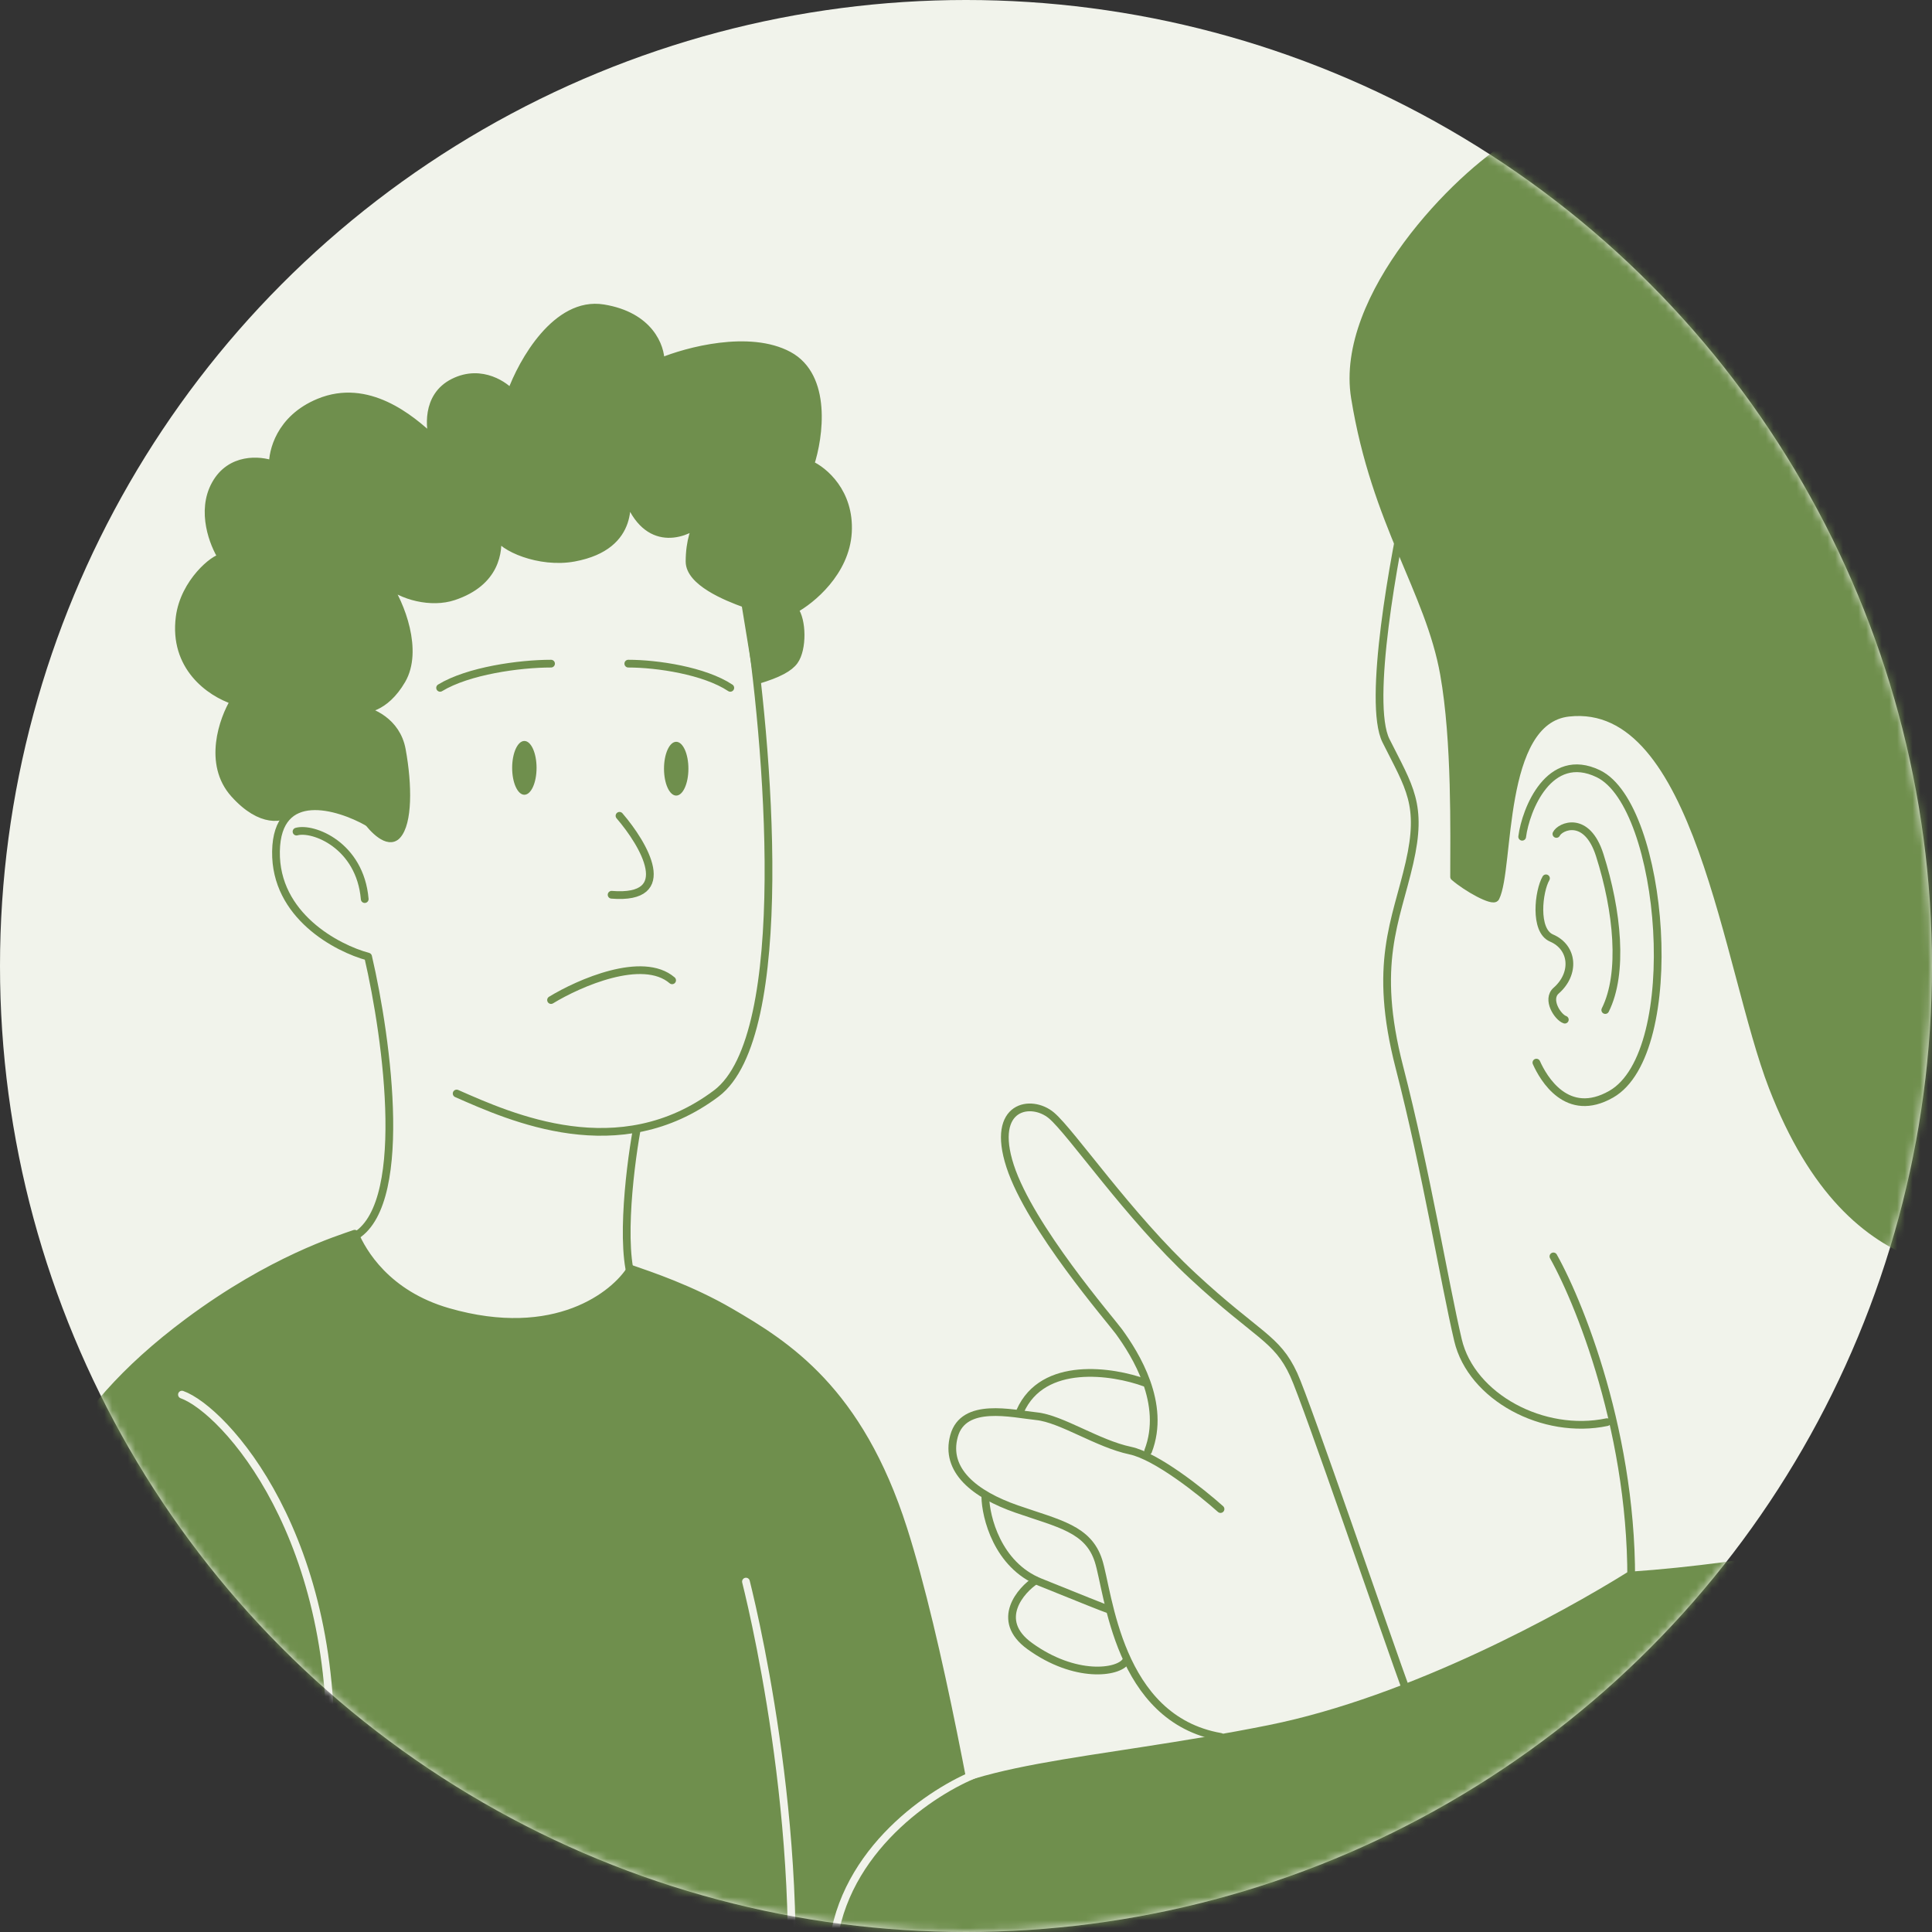 <?xml version="1.0" encoding="UTF-8"?> <svg xmlns="http://www.w3.org/2000/svg" width="250" height="250" viewBox="0 0 250 250" fill="none"><rect x="0" y="0" width="250" height="250" fill="#333333" stroke="none"/><circle cx="125" cy="125" r="125" fill="#F1F3EB"></circle><mask id="mask0_2466_429" style="mask-type:alpha" maskUnits="userSpaceOnUse" x="0" y="0" width="250" height="250"><circle cx="125" cy="125" r="125" fill="white"></circle></mask><g mask="url(#mask0_2466_429)"><path d="M96.632 78.272C99.454 96.243 102.616 134.048 92.68 141.5C80.124 150.916 66.147 144.605 59.09 141.5" stroke="#6F8F4D" stroke-linecap="round" stroke-linejoin="round"></path><path d="M47.633 106.417C43.717 104.203 35.849 101.853 35.713 110.164C35.576 118.475 43.603 122.709 47.633 123.788C50.131 134.517 53.185 156.826 45.42 160.232" stroke="#6F8F4D" stroke-linecap="round" stroke-linejoin="round"></path><path d="M38.369 107.609C40.514 107.009 46.592 109.351 47.195 116.342" stroke="#6F8F4D" stroke-linecap="round" stroke-linejoin="round"></path><path d="M82.373 146.268C81.407 151.66 80.056 163.332 82.373 166.874" stroke="#6F8F4D" stroke-linecap="round" stroke-linejoin="round"></path><path d="M80.163 105.564C83.341 109.254 87.587 116.464 79.141 115.782" stroke="#6F8F4D" stroke-linecap="round" stroke-linejoin="round"></path><path d="M71.305 129.406C74.938 127.192 83.158 123.582 86.972 126.852" stroke="#6F8F4D" stroke-linecap="round" stroke-linejoin="round"></path><path d="M56.949 89.007C60.582 86.793 67.218 85.875 71.305 85.875" stroke="#6F8F4D" stroke-linecap="round" stroke-linejoin="round"></path><path d="M94.5 89.007C91.159 86.793 85.058 85.875 81.3 85.875" stroke="#6F8F4D" stroke-linecap="round" stroke-linejoin="round"></path><ellipse cx="67.852" cy="99.361" rx="1.579" ry="3.48" fill="#6F8F4D"></ellipse><ellipse cx="87.501" cy="99.468" rx="1.579" ry="3.48" fill="#6F8F4D"></ellipse><path d="M0 208.409C4.528 195.015 7.525 183.562 24.366 171.039C35.183 162.995 43.829 160.376 45.896 159.643C46.891 162.004 50.005 167.462 57.977 169.758C71.899 173.767 79.595 167.5 81.636 164.183C84.119 165.047 89.363 166.786 94.474 169.758C101.819 174.028 111.156 179.881 116.896 197.868C121.488 212.257 125.777 236.537 128.009 249.548L120.164 252.418H90.123L88.401 254.523L35.973 242.66L0 208.409Z" fill="#6F8F4D" stroke="#6F8F4D" stroke-linecap="round" stroke-linejoin="round"></path><path d="M23.543 180.463C28.985 182.4 44.298 199.004 42.638 229.999" stroke="#F1F3EB" stroke-linecap="round" stroke-linejoin="round"></path><path d="M96.527 204.658C97.911 210.193 105.359 242.22 101.232 271.075" stroke="#F1F3EB" stroke-linecap="round" stroke-linejoin="round"></path><path d="M80.978 63.64C80.978 64.249 82.554 70.638 74.28 72.165C69.801 72.991 64.864 70.8 64.336 69.216C64.556 71.298 64.219 75.334 58.692 77.177C55.825 78.132 51.993 77.177 49.923 75.331C51.952 78.213 54.175 84.254 51.993 87.997C49.77 91.809 47.082 91.854 46.443 91.779C48.047 92.005 51.319 93.347 51.993 97.009C52.846 101.637 52.846 106.509 51.384 108.092C50.215 109.358 48.218 107.239 47.365 106.021C45.217 104.659 43.732 104.157 40.358 103.937L37.622 105.047C36.648 105.9 33.822 106.63 30.315 102.733C26.808 98.836 28.854 93.071 30.315 90.676C27.108 89.621 22.41 86.252 23.252 79.837C23.843 75.331 27.758 72.165 28.732 72.165C27.636 70.46 25.931 66.173 27.88 62.665C29.828 59.158 33.644 59.499 35.309 60.108C35.268 58.565 36.115 54.2 41.276 52.07C47.57 49.473 53.13 54.1 56.012 56.82C55.688 55.602 54.99 51.324 58.692 49.473C62.394 47.622 65.511 50.081 66.121 50.852C67.582 46.792 72.015 38.917 78.056 39.891C84.096 40.866 85.525 44.925 85.485 46.833C88.895 45.412 96.981 43.253 102.048 45.981C107.114 48.709 106.026 56.535 104.849 60.108C106.594 60.879 110.012 63.713 109.72 68.876C109.428 74.04 104.97 77.686 102.778 78.863C103.834 80.203 103.908 83.985 102.778 85.535C102.147 86.401 100.777 87.185 98.057 87.997L96.445 78.132C93.928 77.239 89.227 75.291 89.227 72.66C89.227 70.03 89.95 68.065 90.478 67.659C88.285 69.364 83.316 70.947 80.978 63.64Z" fill="#6F8F4D" stroke="#6F8F4D" stroke-linecap="round" stroke-linejoin="round"></path><path d="M175.33 51.455C173.217 38.39 188.621 22.715 195.746 18.553H219.039C233.288 26.878 262.22 43.721 263.949 44.49C265.678 45.258 254.422 123.582 248.579 162.648C241.534 160.087 234.593 154.128 229.377 140.653C223.431 125.288 219.809 90.36 202.982 92.223C193.899 93.229 195.45 112.307 193.528 116.149C193.211 116.785 189.758 114.868 188.16 113.465C188.16 107.781 188.395 95.884 186.858 87.238C184.936 76.431 177.972 67.785 175.33 51.455Z" fill="#6F8F4D" stroke="#6F8F4D" stroke-linecap="round" stroke-linejoin="round"></path><path d="M182.38 63.133C180.357 72.016 176.92 90.994 179.346 95.847C182.38 101.914 184.113 104.08 182.38 111.663C180.646 119.246 177.613 124.662 181.08 138.095C184.546 151.527 186.929 166.043 188.663 173.409C190.396 180.776 199.712 185.759 207.945 184.025" stroke="#6F8F4D" stroke-linecap="round" stroke-linejoin="round"></path><path d="M201.012 162.578C204.767 169.294 212.018 187.797 210.978 208.075" stroke="#6F8F4D" stroke-linecap="round" stroke-linejoin="round"></path><path d="M196.969 108.274C197.422 104.763 200.466 97.053 206.822 100.119C215.378 104.247 217.956 136.179 208.494 141.587C202.785 144.848 199.715 139.541 198.809 137.502" stroke="#6F8F4D" stroke-linecap="round" stroke-linejoin="round"></path><path d="M164.236 223.724C182.718 220.007 202.452 209.104 210.828 203.885C228.072 202.709 240.959 199.198 243.553 200.161C246.147 201.125 214.02 243.914 201.32 254.182L108.508 256.591C108.778 252.117 110.777 241.689 116.614 235.769C123.909 228.37 141.134 228.37 164.236 223.724Z" fill="#6F8F4D" stroke="#6F8F4D" stroke-linecap="round" stroke-linejoin="round"></path><path d="M126.967 229.281C121.654 231.152 109.862 238.468 107.887 250.859" stroke="#F1F3EB" stroke-linecap="round" stroke-linejoin="round"></path><path d="M201.398 107.911C201.876 106.917 205.336 105.406 207.006 110.655C209.304 117.878 210.108 125.927 207.722 130.699" stroke="#6F8F4D" stroke-linecap="round" stroke-linejoin="round"></path><path d="M200.049 113.656C199.101 115.282 198.484 120.402 200.76 121.377C203.605 122.596 203.858 126.006 201.37 128.184C200.069 129.322 201.573 131.638 202.487 131.943" stroke="#6F8F4D" stroke-linecap="round" stroke-linejoin="round"></path><path d="M182.259 219.537C179.284 211.404 169.151 181.677 167.405 177.868C165.223 173.108 162.706 172.863 154.374 165.127C146.043 157.391 138.642 146.527 136.064 144.345C133.485 142.163 128.129 142.956 130.708 150.891C133.287 158.826 143.717 170.834 144.792 172.314C146.922 175.249 150.941 181.637 148.561 187.787" stroke="#6F8F4D" stroke-linecap="round" stroke-linejoin="round"></path><path d="M157.935 195.271C155.45 193.046 149.637 188.419 146.255 187.707C142.028 186.817 137.356 183.592 134.131 183.258C130.905 182.924 124.676 181.367 123.453 185.816C122.229 190.266 126.122 193.38 131.572 195.271C137.023 197.162 140.805 197.829 142.139 201.945C143.474 206.061 144.587 222.412 157.935 224.748" stroke="#6F8F4D" stroke-linecap="round" stroke-linejoin="round"></path><path d="M148.144 178.921C143.992 177.401 134.952 176.007 132.016 182.592" stroke="#6F8F4D" stroke-linecap="round" stroke-linejoin="round"></path><path d="M127.5 193.678C127.537 196.273 129.059 202.501 134.576 204.726C140.093 206.951 142.736 208.022 143.515 208.281" stroke="#6F8F4D" stroke-linecap="round" stroke-linejoin="round"></path><path d="M134.017 204.504C132.163 205.69 128.596 209.642 133.252 213.005C139.115 217.239 144.706 216.479 145.684 214.959" stroke="#6F8F4D" stroke-linecap="round" stroke-linejoin="round"></path></g></svg> 